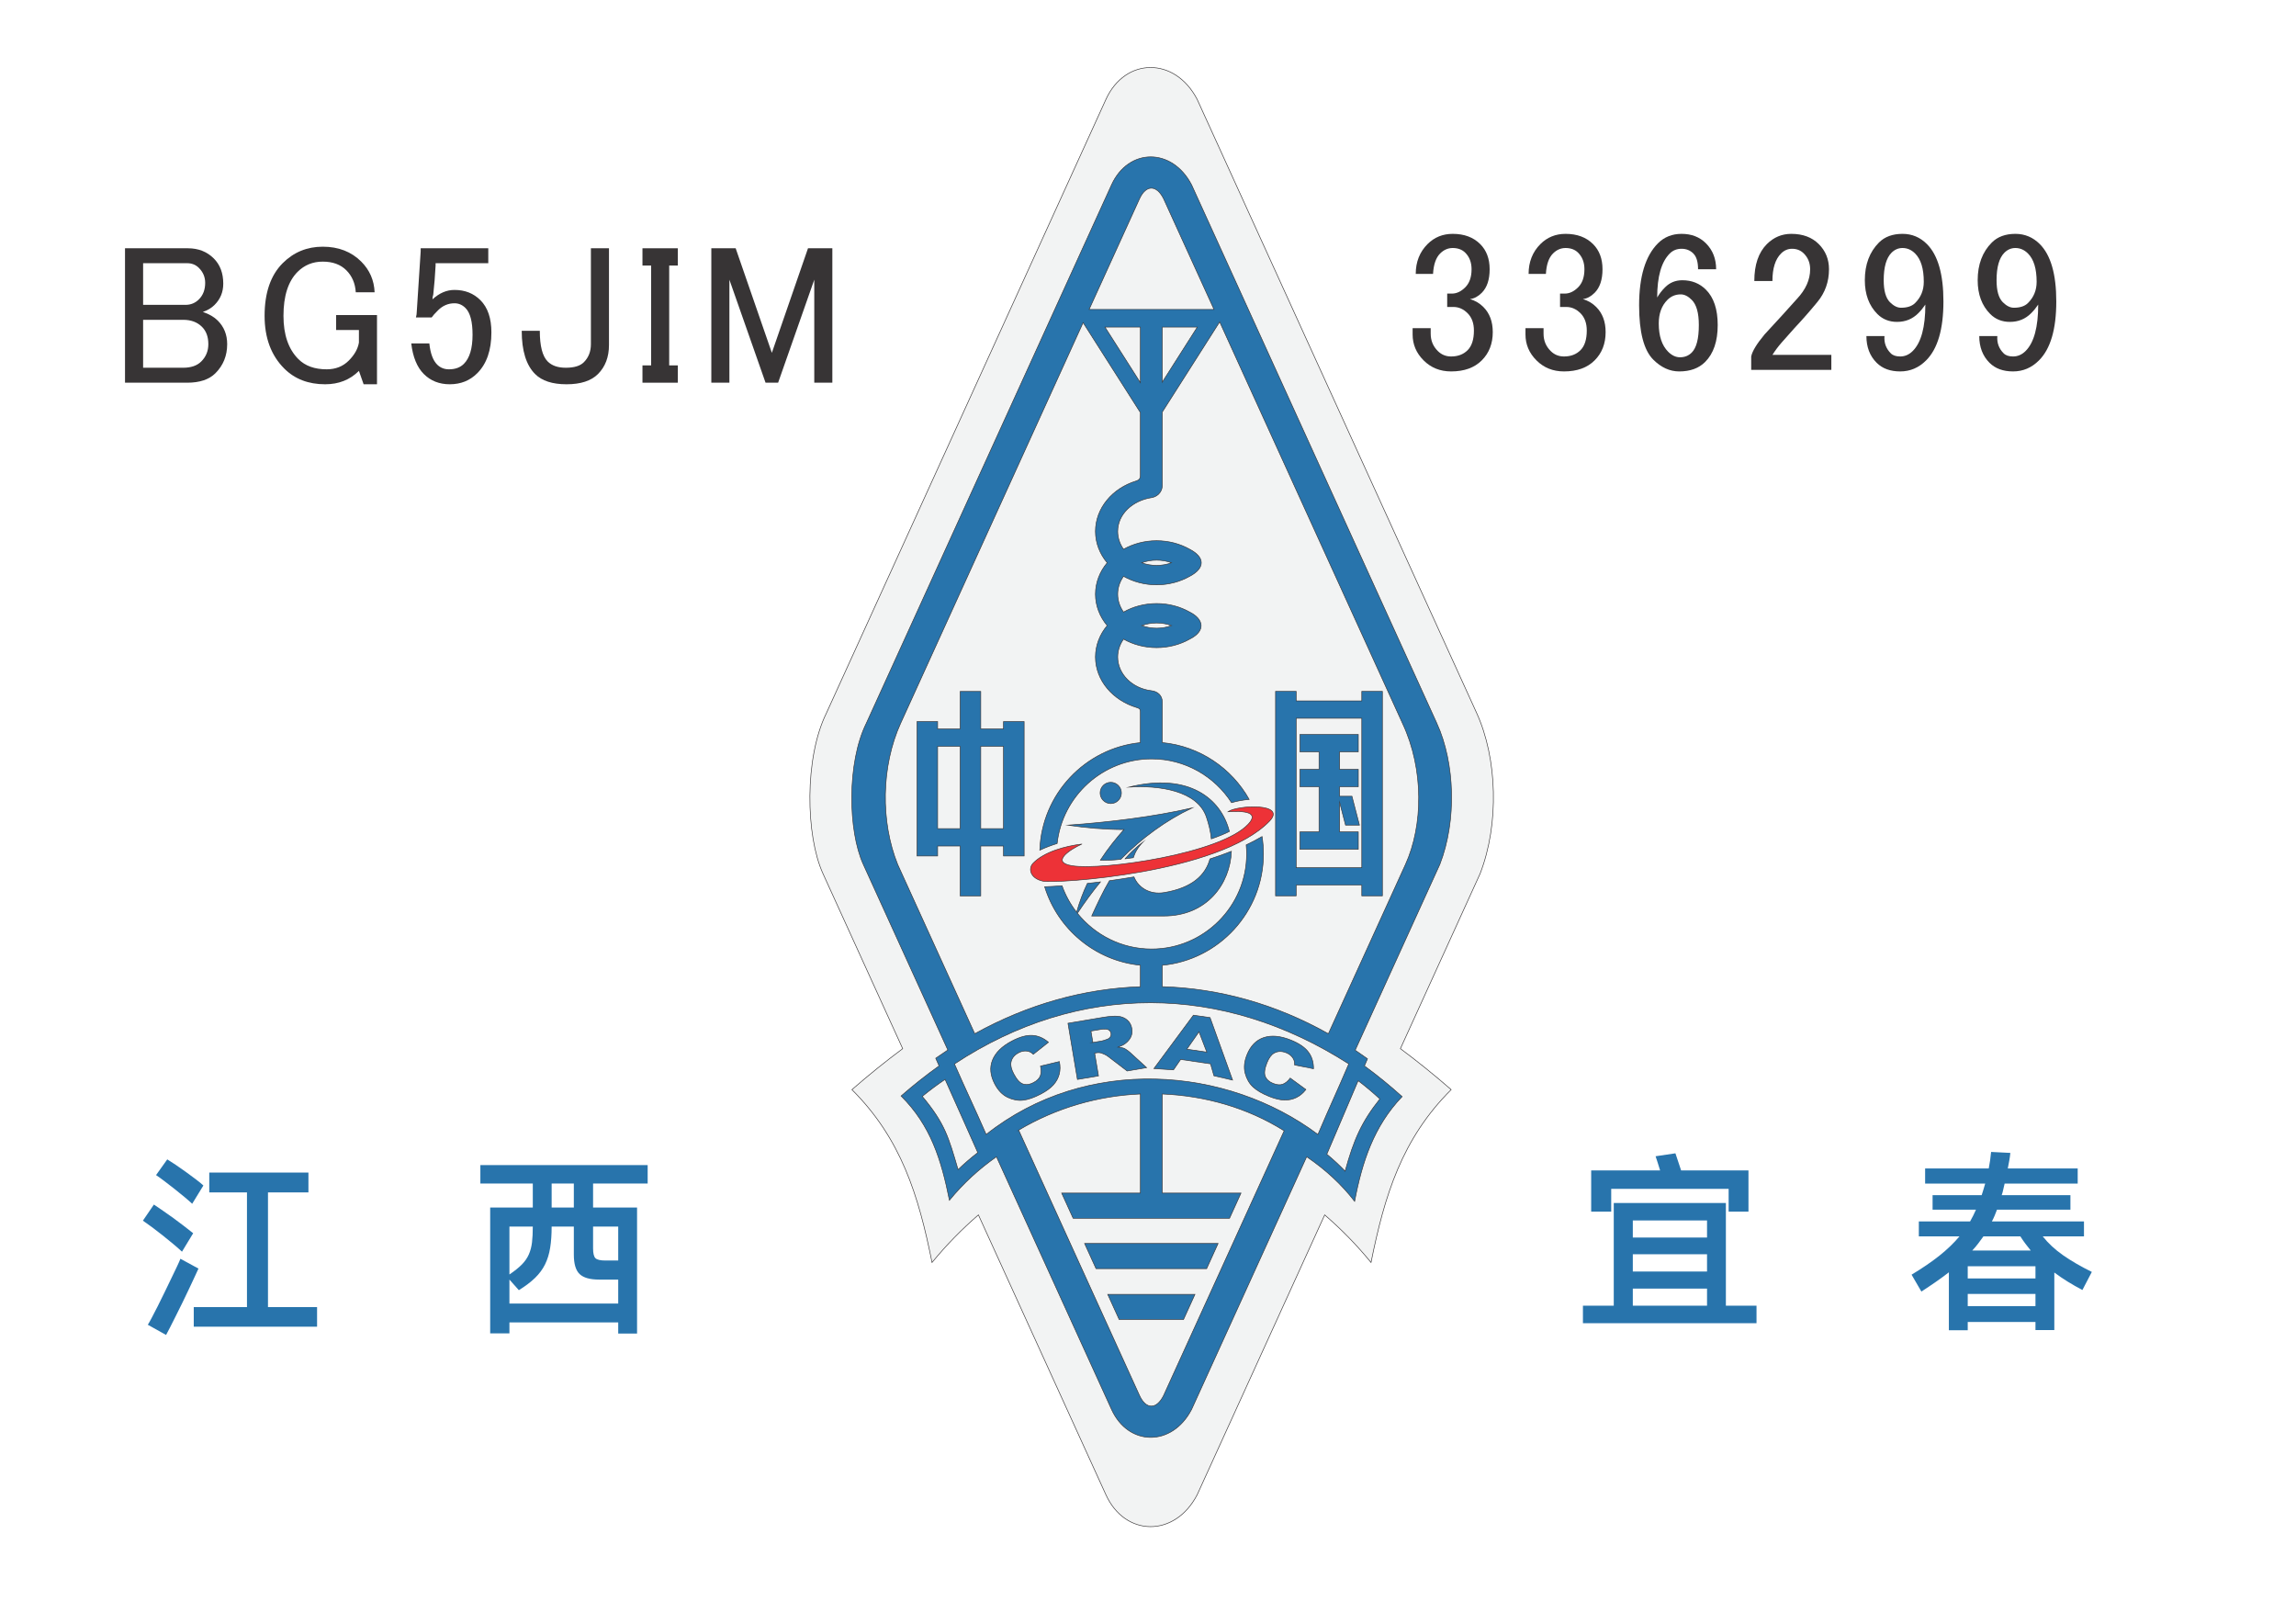 <?xml version="1.0" encoding="UTF-8"?>
<!DOCTYPE svg PUBLIC "-//W3C//DTD SVG 1.1//EN" "http://www.w3.org/Graphics/SVG/1.1/DTD/svg11.dtd">
<!-- Creator: CorelDRAW -->
<svg xmlns="http://www.w3.org/2000/svg" xml:space="preserve" width="297mm" height="210mm" version="1.1" style="shape-rendering:geometricPrecision; text-rendering:geometricPrecision; image-rendering:optimizeQuality; fill-rule:evenodd; clip-rule:evenodd"
viewBox="0 0 29700 21000"
 xmlns:xlink="http://www.w3.org/1999/xlink"
 xmlns:xodm="http://www.corel.com/coreldraw/odm/2003">
 <defs>
  <style type="text/css">
   <![CDATA[
    .str0 {stroke:#373435;stroke-width:7.62;stroke-miterlimit:22.926}
    .fil1 {fill:none}
    .fil3 {fill:#ED3237}
    .fil2 {fill:#2874AC}
    .fil5 {fill:#373435;fill-rule:nonzero}
    .fil4 {fill:#2874AC;fill-rule:nonzero}
    .fil0 {fill:#E6E7E8;fill-opacity:0.502}
   ]]>
  </style>
 </defs>
 <g id="图层_x0020_1">
  <g id="_2019034798912">
   <g>
    <path class="fil0" d="M19101.92 9223.13l-3615.92 -7937.97c-288.91,-555 -932.46,-543.74 -1180.07,-0.17l-3615.91 7937.95c-285.59,579.38 -269.35,1582.11 -44.02,2076.8l1030.83 2262.96c-221.52,164.87 -440.64,341.63 -656.71,530.15 635.99,633.83 861.63,1365.39 1036.31,2235.41 185.14,-226.29 386.21,-431.21 599.79,-615.52 549.73,1206.84 1099.98,2413.41 1649.71,3620.26 247.61,543.57 891.16,554.83 1180.07,-0.17 549.71,-1206.78 1099.9,-2413.28 1649.59,-3619.98 213.75,184.29 414.52,389.17 599.47,615.41 174.97,-870.02 400.36,-1601.58 1036.49,-2235.41 -215.93,-188.46 -434.93,-365.17 -656.59,-530.01l1030.77 -2262.81c249.85,-643.73 222.88,-1491.44 -43.81,-2076.9z"/>
    <path id="_1" class="fil1 str0" d="M19101.92 9223.13l-3615.92 -7937.97c-288.91,-555 -932.46,-543.74 -1180.07,-0.17l-3615.91 7937.95c-285.59,579.38 -269.35,1582.11 -44.02,2076.8l1030.83 2262.96c-221.52,164.87 -440.64,341.63 -656.71,530.15 635.99,633.83 861.63,1365.39 1036.31,2235.41 185.14,-226.29 386.21,-431.21 599.79,-615.52 549.73,1206.84 1099.98,2413.41 1649.71,3620.26 247.61,543.57 891.16,554.83 1180.07,-0.17 549.71,-1206.78 1099.9,-2413.28 1649.59,-3619.98 213.75,184.29 414.52,389.17 599.47,615.41 174.97,-870.02 400.36,-1601.58 1036.49,-2235.41 -215.93,-188.46 -434.93,-365.17 -656.59,-530.01l1030.77 -2262.81c249.85,-643.73 222.88,-1491.44 -43.81,-2076.9z"/>
   </g>
   <g>
    <path class="fil2 str0" d="M13459.15 13788.21l244.22 -58.8c12.26,58.29 11.75,112.57 -1.42,163.01 -13.17,50.44 -38.36,96.48 -75.38,138.04 -36.94,41.71 -91.15,81.19 -162.26,118.67 -86.49,45.58 -162.81,72.3 -228.5,80.1 -65.96,7.76 -132.94,-4.41 -200.77,-36.58 -67.65,-32.28 -123.45,-89.66 -167.11,-172.51 -58.24,-110.51 -68.05,-213.97 -29.25,-310.09 38.72,-96.26 122.16,-178.16 250.12,-245.61 100.2,-52.8 187.83,-77.34 263.19,-73.55 75.34,3.78 145.46,33.56 210.35,89.33l-195.68 154.95c-18.32,-16.36 -34.14,-27.08 -47.48,-32.17 -21.97,-8.48 -45.21,-11.72 -69.54,-9.82 -24.5,1.98 -48.94,9.5 -73.57,22.48 -55.57,29.28 -88.43,70.64 -98.24,123.87 -7.66,39.78 4.14,89.57 35.68,149.41 39.07,74.15 79.29,117.69 120.46,131.15 41.35,13.36 86.16,7.22 134.49,-18.25 47.04,-24.79 76.78,-54.57 89.14,-89.49 12.45,-34.75 12.9,-76.1 1.55,-124.14z"/>
    <path class="fil2 str0" d="M13937.02 13960.99l-122.17 -726.93 452.19 -75.99c83.81,-14.09 149,-18.95 195.17,-14.36 46.36,4.39 85.84,20.38 118.45,48.14 32.59,27.59 52.69,64.59 60.45,110.79 6.8,40.45 2.21,76.9 -13.52,109.66 -15.93,32.78 -40.57,61.29 -73.68,85.65 -21.38,15.42 -51.44,30.39 -90.46,44.61 33.81,3.53 58.83,8.56 75.25,15.02 10.81,4.28 27.5,14.49 49.74,30.8 22.35,16.39 36.34,30.32 45.62,38.8l197.89 180.86 -251.98 43.72 -248.66 -190.06c-27.36,-20.92 -62.22,-33.9 -78.2,-39.93 -21.23,-8.02 -44.52,-9.76 -69.26,-5.6l-23.91 4.02 49.57 295.01 -272.49 45.79zm199.82 -478.23l114.48 -19.24c12.27,-2.06 35.64,-9.3 70.1,-21.87 17.48,-6.08 30.92,-16.17 40.32,-30.27 9.2,-14.08 12.56,-29.09 9.89,-45 -3.95,-23.53 -15.97,-39.95 -36.06,-49.45 -20.13,-9.67 -54.91,-10.26 -104.39,-1.95l-119.17 20.03 24.83 147.75z"/>
    <path class="fil2 str0" d="M15658.99 13759.25l-386.79 -57.05 -92.57 134.66 -253.12 -16.9 511.02 -690.21 215.32 30.91 291.27 808.45 -241.13 -55.52 -44 -154.34zm-48.62 -151.94l-100.53 -262.71 -157.37 224.99 257.9 37.72z"/>
    <path class="fil2 str0" d="M16689.56 13943.11l202.87 148.16c-36.51,47.06 -78.22,81.8 -125.21,104.39 -46.97,22.6 -98.37,33.18 -154.01,31.85 -55.71,-1.18 -120.9,-16.95 -195.48,-46.92 -90.72,-36.45 -160.47,-77.34 -208.92,-122.38 -48.6,-45.28 -82.67,-104.21 -102.03,-176.75 -19.17,-72.46 -11.52,-152.13 23.39,-239.03 46.57,-115.91 119.11,-190.34 217.49,-222.95 98.45,-32.78 214.89,-22.16 349.11,31.77 105.1,42.22 180.51,93.16 226.38,153.06 45.87,59.89 68.54,132.62 68,218.18l-244.75 -48.92c0.62,-24.56 -1.44,-43.56 -6.19,-57.02 -7.76,-22.24 -20.32,-42.06 -37.52,-59.37 -17.36,-17.4 -38.91,-31.17 -64.74,-41.55 -58.28,-23.42 -111.08,-21.71 -158,5.26 -35.3,19.9 -65.62,61.11 -90.84,123.88 -31.24,77.76 -38.42,136.61 -22.04,176.71 16.58,40.16 50.24,70.35 100.94,90.72 49.34,19.82 91.29,23.23 125.91,10.06 34.55,-13 66.37,-39.41 95.64,-79.15z"/>
   </g>
   <path class="fil3 str0" d="M13993.56 10916.68c-212.54,25.72 -486.93,100.18 -629.34,247.11 -66.74,68.85 -39.35,196.84 127.24,232.44 161.86,34.59 2275.4,-99.82 2928.96,-774.66 234.07,-241.69 -419.63,-208.93 -535.76,-123.1 214.71,-12.99 406.27,5.2 262.78,159.99 -355.74,383.73 -1884.93,601.76 -2279.71,538.57 -279.33,-44.7 -32.17,-207.63 125.83,-280.35z"/>
   <path class="fil2 str0" d="M16766.68 11222.51l848.76 0 0 -1933.18 -848.76 0 0 1933.18zm848.76 -2157.8l0 -123.34 266.65 0 0 2644.75 -266.65 0 0 -139 -848.76 0 0 139 -266.64 0 0 -2644.75 266.64 0 0 123.34 848.76 0zm-286.31 1233.69l159.24 0 96.94 372.86 -180.11 0 -76.07 -292.59 0 380.82 241.39 0 0 224.61 -755.19 0 0 -224.61 247.15 0 0 -584.29 -247.15 0 0 -224.62 247.15 0 0 -227.23 -247.15 0 0 -224.62 755.19 0 0 224.62 -241.39 0 0 227.23 241.39 0 0 224.62 -241.39 0 0 123.2z"/>
   <path class="fil2 str0" d="M12128.79 10717.15l291.2 0 0 -1064.85 -291.2 0 0 1064.85zm0 -1289.46l291.2 0 0 -484.99 266.65 0 0 484.99 294.42 0 0 -95.67 266.65 0 0 1738.69 -266.65 0 0 -128.95 -294.42 0 0 645.21 -266.65 0 0 -645.21 -291.2 0 0 128.95 -266.65 0 0 -1738.69 266.65 0 0 95.67zm557.85 224.61l0 1064.85 294.42 0 0 -1064.85 -294.42 0z"/>
   <path class="fil2 str0" d="M18586.97 9356.2l-3173.06 -6965.76c-253.53,-487.02 -818.25,-477.14 -1035.54,-0.15l-3173.05 6965.75c-250.61,508.42 -236.36,1388.34 -38.62,1822.44l1093.9 2401.44c-52.53,34.49 -104.78,70.07 -156.7,106.72 14.39,32.79 28.92,65.75 43.55,98.86 -166.36,118.82 -330.31,248.6 -491.46,389.26 383.83,382.44 519.82,823.86 625.4,1348.81 180.28,-220.49 385.48,-407.41 608.31,-562.59l1488.67 3268.06c217.29,476.98 782.01,486.87 1035.54,-0.16l1488.75 -3268.22c-0.12,-0.08 -0.24,-0.15 -0.35,-0.23 238.96,162.03 449.71,355.06 620.68,576.71 96.12,-505.79 246.61,-970.83 614.23,-1354.42 -160.06,-143.94 -322.71,-276.05 -487.49,-396.54 13.18,-30.93 26.39,-61.83 39.57,-92.76 -52.66,-38.02 -105.68,-74.88 -159.02,-110.57l1095.13 -2404.11c219.25,-564.89 195.59,-1308.78 -38.44,-1822.54zm-5978.09 4012.98l-995.78 -2185.93c-224.31,-552.98 -215.37,-1274.36 37.47,-1829.42l2360.16 -5181.13 740.77 1163.56 0 813.91c0,40.22 -20.52,60.33 -54.04,70.49 -307.21,93.18 -527.06,351.73 -527.06,651.68 0,151.6 56.35,292.06 151.62,406.24 -95.26,114.19 -151.62,254.6 -151.62,406.17 0,151.6 56.36,292.01 151.62,406.2 -95.26,114.18 -151.62,254.64 -151.62,406.21 0,303.26 225.36,561.95 537.12,654.77 27.86,7.88 43.98,19.85 43.98,51.22l0 401.63c-713.28,71.5 -1276.65,664.8 -1301.03,1390.64 72.69,-33.79 149.24,-62.97 224.04,-85.89 67.54,-614.04 590.37,-1094.48 1221.9,-1094.48 433.23,0 815.35,226.09 1034.39,566.31 68.15,-20.82 147.19,-34.95 228.09,-42.24 -226.73,-403.75 -641.47,-688.77 -1124.15,-734.93l0 -525.01c0,-85.61 -62.11,-137.92 -143.57,-146.27 -244.21,-29.99 -433.14,-214.22 -433.14,-435.74 0,-84.75 27.71,-164.04 75.54,-231.32 123.46,69.8 270.39,110.38 427.83,110.38 157.43,0 304.37,-40.58 427.82,-110.38 213.03,-106.32 180.51,-259.14 0,-349.78 -123.46,-69.79 -270.39,-110.36 -427.82,-110.36 -157.44,0 -304.37,40.57 -427.83,110.36 -47.84,-67.29 -75.54,-146.55 -75.54,-231.31 0,-84.75 27.7,-164.01 75.54,-231.29 123.48,69.78 270.39,110.35 427.83,110.35 157.43,0 304.34,-40.57 427.82,-110.35 204.73,-107.59 195.07,-248.91 0,-349.78 -123.46,-69.8 -270.39,-110.39 -427.82,-110.39 -157.44,0 -304.37,40.59 -427.82,110.39 -47.85,-67.28 -75.55,-146.58 -75.55,-231.34 0,-223.39 193.39,-399.64 439.41,-436.46 55.68,-8.34 137.3,-56.89 137.3,-162.1l0 -944.78 742.38 -1166.1 2367.24 5196.85c277.44,592.24 263.74,1320.82 36.65,1819.34l-997.79 2190.43c-685.6,-385.28 -1415.33,-587.41 -2148.48,-608.85l0 -276.07c732.41,-70.03 1308.53,-689.96 1308.53,-1440.18 0,-76.6 -6.07,-151.84 -17.64,-225.28 -64.43,38.06 -133.13,74.13 -205.48,108.22 3.67,38.54 5.64,77.58 5.64,117.06 0,677.1 -552.28,1229.38 -1229.38,1229.38 -387.41,0 -733.89,-180.87 -959.52,-462.39 94.54,-143.03 193.88,-278.5 298.16,-405.65 -58.19,7.34 -114.81,13.96 -169.66,19.96 -53.83,114.1 -101.3,237.94 -138.8,372.7 -79.93,-102.51 -143.99,-217.94 -188.49,-342.52 -84.81,6.22 -160.42,10.4 -224.83,12.83 168.36,546.44 652.82,956.58 1238.23,1015.27l0 277.36c-729.2,24.93 -1456.83,228.34 -2142.5,607.98l-0.12 -0.17zm1479.43 -9366.8l651.79 -1430.85c83.73,-183.8 220.96,-183.83 312.13,0l651.76 1430.85 -813.18 0 0 0.11 0 -0.11 -802.5 0zm2520.71 10621.1c-473.72,-297.56 -1021.15,-451.35 -1574.13,-474.4l0 1281.71 1018.18 0 -148.17 325.76 -2023.34 0 -148.16 -325.76 1018.44 0 0 -1281.76c-544.56,22.98 -1087.99,177.88 -1574.88,467.33l1563.14 3431.55c83.67,183.66 220.96,184.22 312.13,-0.26l1559.12 -3422.71 -2.33 -1.46zm-3442.43 -0.95c-2.32,1.38 -4.62,2.77 -6.93,4.16 2.31,-1.39 4.61,-2.78 6.93,-4.16zm647.63 -3950.25c539.91,-39.47 1103.5,-107.35 1605.52,-222.6 -339.66,161.36 -646.06,386.15 -921.82,664.15 -102.48,10.79 -193.06,15.15 -264.21,11.27 98.75,-151.78 205.02,-282.26 305.13,-395.99 -265.22,-1.58 -487.82,-22.1 -724.62,-56.83zm307.85 1174.54c72.44,-157.44 143.07,-311.2 228.92,-456.38 102.6,-14.14 208.99,-30.41 317.39,-48.93 57.61,139.82 205.15,233.1 391.42,202.2 361.17,-59.92 534.67,-225.37 591.61,-434.87 95.38,-30.61 188.24,-63.55 277.42,-98.92 -16.07,422.29 -317.92,836.9 -873.76,836.9l-933 0zm430.73 -739.25c67.07,-76.88 143.35,-149.69 232.31,-217.43 -63.7,65.04 -104.24,134.42 -125.28,202.87 -36.63,5.46 -72.39,10.34 -107.03,14.56zm1116.44 -258.07c-8.94,-92.58 -31.73,-188.32 -64.11,-283.46 -116.23,-341.62 -612.82,-410.87 -999.99,-386.31 771.31,-192.1 1191.66,150.49 1297.48,574.04 -61.13,31.11 -141.01,63.54 -233.38,95.73zm-1300.9 -731.34c75.65,0 137.35,61.7 137.35,137.35 0,75.64 -61.7,137.34 -137.35,137.34 -75.65,0 -137.35,-61.7 -137.35,-137.34 0,-75.65 61.7,-137.35 137.35,-137.35zm3200.01 3858.95c-135.06,316.85 -270.1,633.72 -405.12,950.59 83.25,68.6 162.29,141.83 236.47,219.65 113.83,-412.88 213.5,-636.66 449.47,-934.18 -90.18,-83.99 -183.99,-162.56 -280.82,-236.06zm-4920.23 930.29c-135.79,-308.74 -282.69,-632.29 -423.09,-947.19 -102.02,69.14 -200.38,142.4 -294.58,219.66 292.69,351.28 339.69,527.99 462.72,947.13 81.16,-78.13 166.31,-151.32 254.95,-219.6zm-301.84 -1146.94c1607.59,-1060.24 3464.83,-1050.3 5100.64,-0.55 -162.42,381.07 -236.62,531.41 -399.04,912.48 -1180.71,-882.93 -2991.74,-1028.68 -4291.14,0 -164.51,-374.83 -245.95,-537.11 -410.46,-911.93zm1982.84 2980.15l1128.19 0 -148.17 325.76 -831.86 0 -148.16 -325.76zm-299.4 -658.3l1727.01 0 -148.17 325.76 -1430.68 0 -148.16 -325.76zm721.78 -11132.79l0 -719.06 -457.92 0 457.92 719.06zm283.24 -719.06l0 711.68 453.08 -711.68 -453.08 0zm119.85 3048.11c-59.54,-21.77 -124.8,-33.83 -193.19,-33.83 -68.4,0 -133.66,12.06 -193.2,33.83 59.55,21.76 124.8,33.81 193.2,33.81 68.39,0 133.64,-12.05 193.19,-33.81zm0 812.39c-59.54,21.77 -124.8,33.83 -193.19,33.83 -68.4,0 -133.66,-12.06 -193.2,-33.83 59.54,-21.76 124.8,-33.81 193.2,-33.81 68.39,0 133.66,12.05 193.19,33.81z"/>
  </g>
  <path class="fil4" d="M2486.03 15568.82c-27.09,-25.4 -60.96,-55.03 -101.6,-88.9 -40.64,-33.87 -82.97,-68.16 -127,-102.87 -44.03,-34.71 -87.21,-68.16 -129.54,-100.33 -42.33,-32.17 -78.74,-58.42 -109.22,-78.74l144.78 -203.2c30.48,18.63 67.31,42.33 110.49,71.12 43.18,28.79 86.78,59.27 130.81,91.44 44.03,32.17 86.36,63.5 127,93.98 40.64,30.48 73.66,57.57 99.06,81.28l-144.78 236.22zm1615.44 1336.04l0 254 -1595.12 0 0 -254 688.34 0 0 -1483.36 -487.68 0 0 -256.54 1282.7 0 0 256.54 -523.24 0 0 1483.36 635 0zm-1747.52 -716.28c-32.17,-30.48 -70.7,-64.35 -115.57,-101.6 -44.87,-37.25 -90.59,-74.51 -137.16,-111.76 -46.57,-37.25 -92.29,-72.39 -137.16,-105.41 -44.87,-33.02 -83.4,-60.54 -115.57,-82.55l142.24 -208.28c32.17,22.01 70.7,48.26 115.57,78.74 44.87,30.48 90.59,62.65 137.16,96.52 46.57,33.87 92.29,68.16 137.16,102.87 44.87,34.71 84.24,65.62 118.11,92.71l-144.78 238.76zm213.36 218.44c-8.47,18.63 -23.28,50.8 -44.45,96.52 -21.17,45.72 -45.3,97.37 -72.39,154.94 -27.09,57.57 -56.3,118.53 -87.63,182.88 -31.33,64.35 -61.38,124.88 -90.17,181.61 -28.79,56.73 -54.19,107.1 -76.2,151.13 -22.01,44.03 -38.1,74.51 -48.26,91.44l-236.22 -132.08c10.16,-15.24 26.67,-44.45 49.53,-87.63 22.86,-43.18 48.68,-93.13 77.47,-149.86 28.79,-56.73 58.84,-117.69 90.17,-182.88 31.33,-65.19 60.96,-126.58 88.9,-184.15 27.94,-57.57 52.49,-108.8 73.66,-153.67 21.17,-44.87 35.14,-76.62 41.91,-95.25l233.68 127z"/>
  <path id="_1_0" class="fil4" d="M7671.79 15307.2l0 309.88 568.96 0 0 1630.68 -243.84 0 0 -144.78 -1407.16 0 0 142.24 -248.92 0 0 -1628.14 551.18 0 0 -309.88 -678.18 0 0 -238.76 2164.08 0 0 238.76 -706.12 0zm-248.92 0l-287.02 0 0 309.88 287.02 0 0 -309.88zm-833.12 556.26l0 619.76c67.73,-45.72 121.5,-88.9 161.29,-129.54 39.79,-40.64 69.85,-84.24 90.17,-130.81 20.32,-46.57 33.87,-98.21 40.64,-154.94 6.77,-56.73 10.16,-124.88 10.16,-204.47l-302.26 0zm1407.16 995.68l0 -309.88 -248.92 0c-116.84,0 -200.24,-23.71 -250.19,-71.12 -49.95,-47.41 -74.93,-131.23 -74.93,-251.46l0 -363.22 -287.02 0c0,103.29 -6.35,194.73 -19.05,274.32 -12.7,79.59 -34.71,151.13 -66.04,214.63 -31.33,63.5 -74.51,121.92 -129.54,175.26 -55.03,53.34 -124.88,106.26 -209.55,158.75l-121.92 -137.16 0 309.88 1407.16 0zm-325.12 -995.68l0 281.94c0,64.35 10.16,106.68 30.48,127 20.32,20.32 63.5,30.48 129.54,30.48l165.1 0 0 -439.42 -325.12 0z"/>
  <path class="fil4" d="M20841.87 15670.59l-259.08 0 0 -533.4 891.54 0c-10.16,-33.87 -20.32,-66.46 -30.48,-97.79 -10.16,-31.33 -19.47,-59.69 -27.94,-85.09l256.54 -38.1c10.16,30.48 21.59,64.77 34.29,102.87 12.7,38.1 25.82,77.47 39.37,118.11l871.22 0 0 533.4 -256.54 0 0 -294.64 -1518.92 0 0 294.64zm1879.6 1216.66l0 226.06 -2245.36 0 0 -226.06 398.78 0 0 -1328.42 1450.34 0 0 1328.42 396.24 0zm-1600.2 -1102.36l0 220.98 960.12 0 0 -220.98 -960.12 0zm960.12 436.88l-960.12 0 0 223.52 960.12 0 0 -223.52zm-960.12 665.48l960.12 0 0 -220.98 -960.12 0 0 220.98z"/>
  <path id="_1_1" class="fil4" d="M26936.95 16684.05c-67.73,-35.56 -131.66,-71.97 -191.77,-109.22 -60.11,-37.25 -117.26,-76.2 -171.45,-116.84l0 744.22 -243.84 0 0 -104.14 -876.3 0 0 106.68 -243.84 0 0 -749.3c-52.49,40.64 -107.95,81.28 -166.37,121.92 -58.42,40.64 -121.5,82.97 -189.23,127l-127 -218.44c140.55,-84.67 260.77,-166.79 360.68,-246.38 99.91,-79.59 186.27,-162.56 259.08,-248.92l-525.78 0 0 -193.04 662.94 0c27.09,-47.41 52.49,-98.21 76.2,-152.4l-561.34 0 0 -187.96 635 0c8.47,-23.71 16.09,-47.84 22.86,-72.39 6.77,-24.55 14.39,-50.38 22.86,-77.47l-777.24 0 0 -195.58 822.96 0c6.77,-33.87 12.7,-68.58 17.78,-104.14 5.08,-35.56 9.31,-71.97 12.7,-109.22l248.92 12.7c-3.39,33.87 -8.04,67.31 -13.97,100.33 -5.93,33.02 -12.28,66.46 -19.05,100.33l904.24 0 0 195.58 -944.88 0c-6.77,25.4 -12.7,50.8 -17.78,76.2 -5.08,25.4 -11.85,49.95 -20.32,73.66l889 0 0 187.96 -949.96 0c-10.16,27.09 -20.32,52.92 -30.48,77.47 -10.16,24.55 -22.01,49.53 -35.56,74.93l1191.26 0 0 193.04 -533.4 0c71.12,89.75 158.75,171.03 262.89,243.84 104.14,72.81 228.18,144.78 372.11,215.9l-121.92 233.68zm-1280.16 -693.42c-22.01,30.48 -44.45,60.96 -67.31,91.44 -22.86,30.48 -48.68,60.96 -77.47,91.44l756.92 0c-23.71,-28.79 -46.99,-58.42 -69.85,-88.9 -22.86,-30.48 -44.45,-61.81 -64.77,-93.98l-477.52 0zm673.1 386.08l-876.3 0 0 157.48 876.3 0 0 -157.48zm0 515.62l0 -157.48 -876.3 0 0 157.48 876.3 0z"/>
  <path class="fil5" d="M1617.08 3211.07l813.3 0c135.77,0 247.68,43.81 335.73,132.3 81.12,81.11 121.89,189.55 121.89,325.32 0,108.44 -37.3,199.53 -111.91,274.14 -40.34,40.77 -91.53,71.13 -152.25,91.52 81.11,27.33 145.74,64.63 193.02,111.91 81.55,81.55 121.89,183.05 121.89,304.93 0,149.22 -50.75,274.58 -152.25,376.08 -81.55,81.54 -203.44,122.32 -366.1,122.32l-803.32 0 0 -1738.52zm234.23 193.02l0 538.74 548.71 0c67.66,0 125.35,-23.43 173.07,-71.14 54.22,-54.22 81.11,-125.36 81.11,-213.41 0,-74.61 -26.89,-138.81 -81.11,-193.03 -40.78,-40.77 -91.53,-61.16 -152.69,-61.16l-569.09 0zm0 732.19l0 619.85 518.34 0c101.5,0 179.58,-26.89 233.8,-81.11 61.16,-61.16 91.52,-135.77 91.52,-223.83 0,-94.99 -27.32,-169.16 -81.54,-223.38 -60.73,-61.16 -142.28,-91.53 -243.78,-91.53l-518.34 0z"/>
  <path id="_1_2" class="fil5" d="M3422.65 4085.1c0,-297.99 78.08,-524.85 233.8,-681.01 142.27,-142.27 315.34,-213.41 518.34,-213.41 203.44,0 369.57,64.2 498.4,193.03 108.44,108.44 166.13,240.73 172.63,396.46l-243.77 0c-6.94,-114.95 -47.72,-209.95 -121.89,-284.55 -74.61,-74.61 -176.54,-111.91 -305.37,-111.91 -128.39,0 -236.83,44.24 -325.32,132.29 -121.88,121.89 -182.61,311.88 -182.61,569.1 0,244.21 64.2,430.72 193.02,559.55 88.06,88.06 209.94,131.87 366.1,131.87 114.94,0 209.94,-37.31 284.54,-111.91 74.61,-74.18 118.42,-152.26 132.3,-233.8l0 -162.66 -294.96 0 0 -193.03 528.76 0 0 894.85 -173.07 0 -60.73 -173.07c-115.38,115.38 -261.12,173.07 -437.23,173.07 -216.88,0 -393.42,-68.1 -528.76,-203.43 -169.6,-169.6 -254.18,-396.46 -254.18,-681.44z"/>
  <path id="_2" class="fil5" d="M5441.63 3211.07l874.47 0 0 193.02 -681.44 0 0 30.37c-6.51,128.82 -16.92,254.18 -30.37,376.5 -6.94,20.39 -9.97,40.34 -9.97,60.73 88.05,-81.11 182.61,-121.89 284.55,-121.89 135.33,0 247.24,44.25 335.29,132.3 95,94.56 142.28,233.8 142.28,416.84 0,230.33 -60.73,406.44 -183.05,528.33 -94.56,94.99 -213.41,142.7 -355.68,142.7 -135.34,0 -247.25,-44.24 -335.3,-132.29 -88.06,-88.06 -142.28,-220.35 -162.66,-396.46l233.79 0c13.45,128.83 47.28,220.35 101.51,274.57 40.77,40.34 91.52,60.73 152.68,60.73 81.11,0 145.74,-23.43 193.02,-71.14 74.61,-74.61 111.91,-199.97 111.91,-376.07 0,-169.6 -30.36,-284.55 -91.52,-345.71 -40.77,-40.77 -88.05,-61.16 -142.27,-61.16 -81.55,0 -152.69,30.8 -213.41,91.52 -40.78,40.78 -68.11,71.14 -81.55,91.53l-203.44 0c6.94,-26.9 10.41,-50.75 10.41,-71.14l50.75 -782.51 0 -40.77z"/>
  <path id="_3" class="fil5" d="M7643.67 3211.07l233.8 0 0 1250.53c0,155.73 -47.28,281.08 -142.28,376.08 -88.05,88.05 -223.82,132.29 -406.86,132.29 -183.05,0 -318.39,-44.24 -406.44,-132.29 -115.38,-115.38 -173.07,-301.47 -173.07,-559.12l233.8 0c0,196.49 34.26,328.79 101.93,396.46 54.22,54.22 132.3,81.11 233.8,81.11 108.44,0 186.52,-23.42 233.8,-71.14 61.16,-60.72 91.52,-138.8 91.52,-233.8l0 -1240.12z"/>
  <polygon id="_4" class="fil5" points="8310.62,3211.07 8768.24,3211.07 8768.24,3434.46 8656.33,3434.46 8656.33,4725.77 8768.24,4725.77 8768.24,4949.59 8310.62,4949.59 8310.62,4725.77 8422.53,4725.77 8422.53,3434.46 8310.62,3434.46 "/>
  <polygon id="_5" class="fil5" points="9201.4,3211.07 9516.31,3211.07 9984.34,4563.11 10451.93,3211.07 10766.84,3211.07 10766.84,4949.59 10533.05,4949.59 10533.05,3617.5 10065.45,4949.59 9902.79,4949.59 9435.19,3617.5 9435.19,4949.59 9201.4,4949.59 "/>
  <path class="fil5" d="M18313.4 3542.88c0,-155.72 51.18,-284.55 152.68,-386.05 88.05,-88.05 196.5,-132.3 325.32,-132.3 149.22,0 267.63,44.25 355.69,132.3 81.54,81.11 122.32,189.55 122.32,325.32 0,135.34 -34.27,237.27 -101.94,304.94 -47.28,47.28 -98.03,74.6 -152.25,81.11 67.67,20.39 125.36,54.22 172.64,101.93 81.55,81.12 121.89,189.56 121.89,325.32 0,148.79 -47.28,271.11 -142.28,365.67 -94.99,94.99 -226.85,142.7 -396.45,142.7 -142.28,0 -260.7,-47.71 -355.69,-142.7 -94.99,-94.56 -142.27,-206.47 -142.27,-335.3l0 -81.55 233.79 0 0 71.57c0,88.06 30.37,162.66 91.53,223.39 47.28,47.71 104.97,71.14 172.64,71.14 88.05,0 159.19,-26.9 213.41,-81.12 54.22,-54.22 81.54,-139.24 81.54,-254.18 0,-95 -27.32,-169.6 -81.54,-223.82 -54.22,-54.22 -114.95,-81.12 -183.05,-81.12l-81.11 0 0 -173.07 61.16 0c60.72,0 118.41,-26.89 172.63,-81.11 54.22,-54.22 81.55,-132.3 81.55,-233.8 0,-88.05 -27.33,-159.62 -81.55,-213.84 -40.77,-40.34 -94.99,-60.73 -162.66,-60.73 -61.16,0 -115.38,23.86 -162.66,71.14 -54.22,54.22 -84.58,142.27 -91.52,264.16l-223.82 0z"/>
  <path id="_1_3" class="fil5" d="M19773.27 3542.88c0,-155.72 51.18,-284.55 152.68,-386.05 88.05,-88.05 196.5,-132.3 325.32,-132.3 149.22,0 267.63,44.25 355.69,132.3 81.54,81.11 122.32,189.55 122.32,325.32 0,135.34 -34.27,237.27 -101.94,304.94 -47.28,47.28 -98.03,74.6 -152.25,81.11 67.67,20.39 125.36,54.22 172.64,101.93 81.55,81.12 121.89,189.56 121.89,325.32 0,148.79 -47.28,271.11 -142.28,365.67 -94.99,94.99 -226.85,142.7 -396.45,142.7 -142.28,0 -260.7,-47.71 -355.69,-142.7 -94.99,-94.56 -142.27,-206.47 -142.27,-335.3l0 -81.55 233.79 0 0 71.57c0,88.06 30.37,162.66 91.53,223.39 47.28,47.71 104.97,71.14 172.64,71.14 88.05,0 159.19,-26.9 213.41,-81.12 54.22,-54.22 81.54,-139.24 81.54,-254.18 0,-95 -27.32,-169.6 -81.54,-223.82 -54.22,-54.22 -114.95,-81.12 -183.05,-81.12l-81.11 0 0 -173.07 61.16 0c60.72,0 118.41,-26.89 172.63,-81.11 54.22,-54.22 81.55,-132.3 81.55,-233.8 0,-88.05 -27.33,-159.62 -81.55,-213.84 -40.77,-40.34 -94.99,-60.73 -162.66,-60.73 -61.16,0 -115.38,23.86 -162.66,71.14 -54.22,54.22 -84.58,142.27 -91.52,264.16l-223.82 0z"/>
  <path id="_2_4" class="fil5" d="M21202.77 3949.75c0,-373.04 81.55,-640.67 244.21,-803.33 81.12,-81.11 183.05,-121.89 304.94,-121.89 128.82,0 233.79,40.78 314.91,121.89 88.05,88.05 132.29,199.96 132.29,335.73l-233.79 0c0,-94.99 -20.39,-162.66 -61.16,-203.43 -40.34,-40.78 -91.53,-61.16 -152.25,-61.16 -61.16,0 -111.91,20.38 -152.69,61.16 -108.44,108.44 -162.66,297.99 -162.66,569.09 27.33,-47.28 61.16,-91.52 101.94,-131.86 60.72,-61.16 135.33,-91.52 223.38,-91.52 121.89,0 223.82,40.77 304.94,121.88 101.93,101.5 152.68,254.19 152.68,457.62 0,209.94 -54.22,369.13 -162.66,477.57 -81.55,81.55 -193.02,122.32 -335.73,122.32 -121.89,0 -233.8,-51.18 -335.3,-152.68 -121.89,-121.89 -183.05,-355.69 -183.05,-701.39zm538.74 -142.28c-67.67,0 -125.36,23.43 -172.64,71.14 -74.61,74.61 -111.91,176.11 -111.91,304.93 0,162.66 40.77,284.55 121.89,366.1 47.71,47.28 98.46,71.14 152.68,71.14 61.16,0 111.91,-20.39 152.25,-61.16 61.16,-61.16 91.52,-179.58 91.52,-355.69 0,-156.15 -30.36,-264.59 -91.52,-325.32 -47.28,-47.71 -94.56,-71.14 -142.27,-71.14z"/>
  <path id="_3_5" class="fil5" d="M22693.01 3634.4c0,-209.94 54.22,-369.13 162.66,-477.57 88.49,-88.05 193.46,-132.3 315.34,-132.3 149.22,0 267.63,44.25 355.69,132.3 88.05,88.05 132.29,196.49 132.29,325.32 0,162.66 -50.75,304.94 -152.68,426.82 -94.56,115.38 -193.02,226.86 -294.52,335.3 -54.22,61.16 -108.44,122.32 -162.66,183.05 -47.72,54.22 -88.06,108.44 -121.89,162.66l762.12 0 0 193.46 -1036.69 0 0 -173.07c13.44,-67.67 71.13,-162.66 172.63,-284.55 169.61,-183.05 308.41,-335.3 416.85,-457.62 115.38,-121.89 173.07,-250.71 173.07,-386.05 0,-81.55 -27.33,-149.21 -81.55,-203.43 -40.77,-40.78 -91.52,-61.16 -152.68,-61.16 -54.22,0 -101.5,20.38 -142.27,61.16 -74.61,74.6 -111.48,193.02 -111.48,355.68l-234.23 0z"/>
  <path id="_4_6" class="fil5" d="M24122.51 3624.43c0,-203.44 61.16,-366.1 183.05,-487.99 74.61,-74.6 176.11,-111.91 304.94,-111.91 121.88,0 227.29,44.25 315.34,132.3 142.27,142.27 213.41,389.52 213.41,742.17 0,359.15 -74.61,613.34 -223.82,762.12 -94.56,94.99 -206.47,142.7 -335.3,142.7 -128.82,0 -230.33,-37.3 -304.93,-111.91 -88.06,-88.05 -132.3,-203.43 -132.3,-345.71l233.8 0c-6.94,88.06 20.38,162.67 81.55,223.39 26.89,27.33 67.66,40.78 121.88,40.78 60.73,0 114.95,-23.43 162.66,-71.14 108.44,-108.44 162.66,-308.41 162.66,-599.89 -27.32,40.77 -57.69,78.07 -91.52,111.91 -74.61,74.6 -166.13,111.91 -274.57,111.91 -101.5,0 -186.52,-33.84 -254.19,-101.5 -108.44,-108.44 -162.66,-254.19 -162.66,-437.23zm487.99 -416.85c-54.22,0 -101.5,20.39 -142.28,60.73 -67.66,68.1 -101.5,186.51 -101.5,356.12 0,135.33 26.89,230.32 81.12,284.54 47.71,47.28 94.99,71.14 142.27,71.14 81.55,0 142.27,-20.39 183.05,-61.16 74.6,-74.17 111.91,-165.7 111.91,-274.14 0,-169.6 -37.31,-291.49 -111.91,-366.09 -47.28,-47.28 -101.5,-71.14 -162.66,-71.14z"/>
  <path id="_5_7" class="fil5" d="M25582.38 3624.43c0,-203.44 61.16,-366.1 183.05,-487.99 74.61,-74.6 176.11,-111.91 304.94,-111.91 121.88,0 227.29,44.25 315.34,132.3 142.27,142.27 213.41,389.52 213.41,742.17 0,359.15 -74.61,613.34 -223.82,762.12 -94.56,94.99 -206.47,142.7 -335.3,142.7 -128.82,0 -230.33,-37.3 -304.93,-111.91 -88.06,-88.05 -132.3,-203.43 -132.3,-345.71l233.8 0c-6.94,88.06 20.38,162.67 81.55,223.39 26.89,27.33 67.66,40.78 121.88,40.78 60.73,0 114.95,-23.43 162.66,-71.14 108.44,-108.44 162.66,-308.41 162.66,-599.89 -27.32,40.77 -57.69,78.07 -91.52,111.91 -74.61,74.6 -166.13,111.91 -274.57,111.91 -101.5,0 -186.52,-33.84 -254.19,-101.5 -108.44,-108.44 -162.66,-254.19 -162.66,-437.23zm487.99 -416.85c-54.22,0 -101.5,20.39 -142.28,60.73 -67.66,68.1 -101.5,186.51 -101.5,356.12 0,135.33 26.89,230.32 81.12,284.54 47.71,47.28 94.99,71.14 142.27,71.14 81.55,0 142.27,-20.39 183.05,-61.16 74.6,-74.17 111.91,-165.7 111.91,-274.14 0,-169.6 -37.31,-291.49 -111.91,-366.09 -47.28,-47.28 -101.5,-71.14 -162.66,-71.14z"/>
 </g>
</svg>
